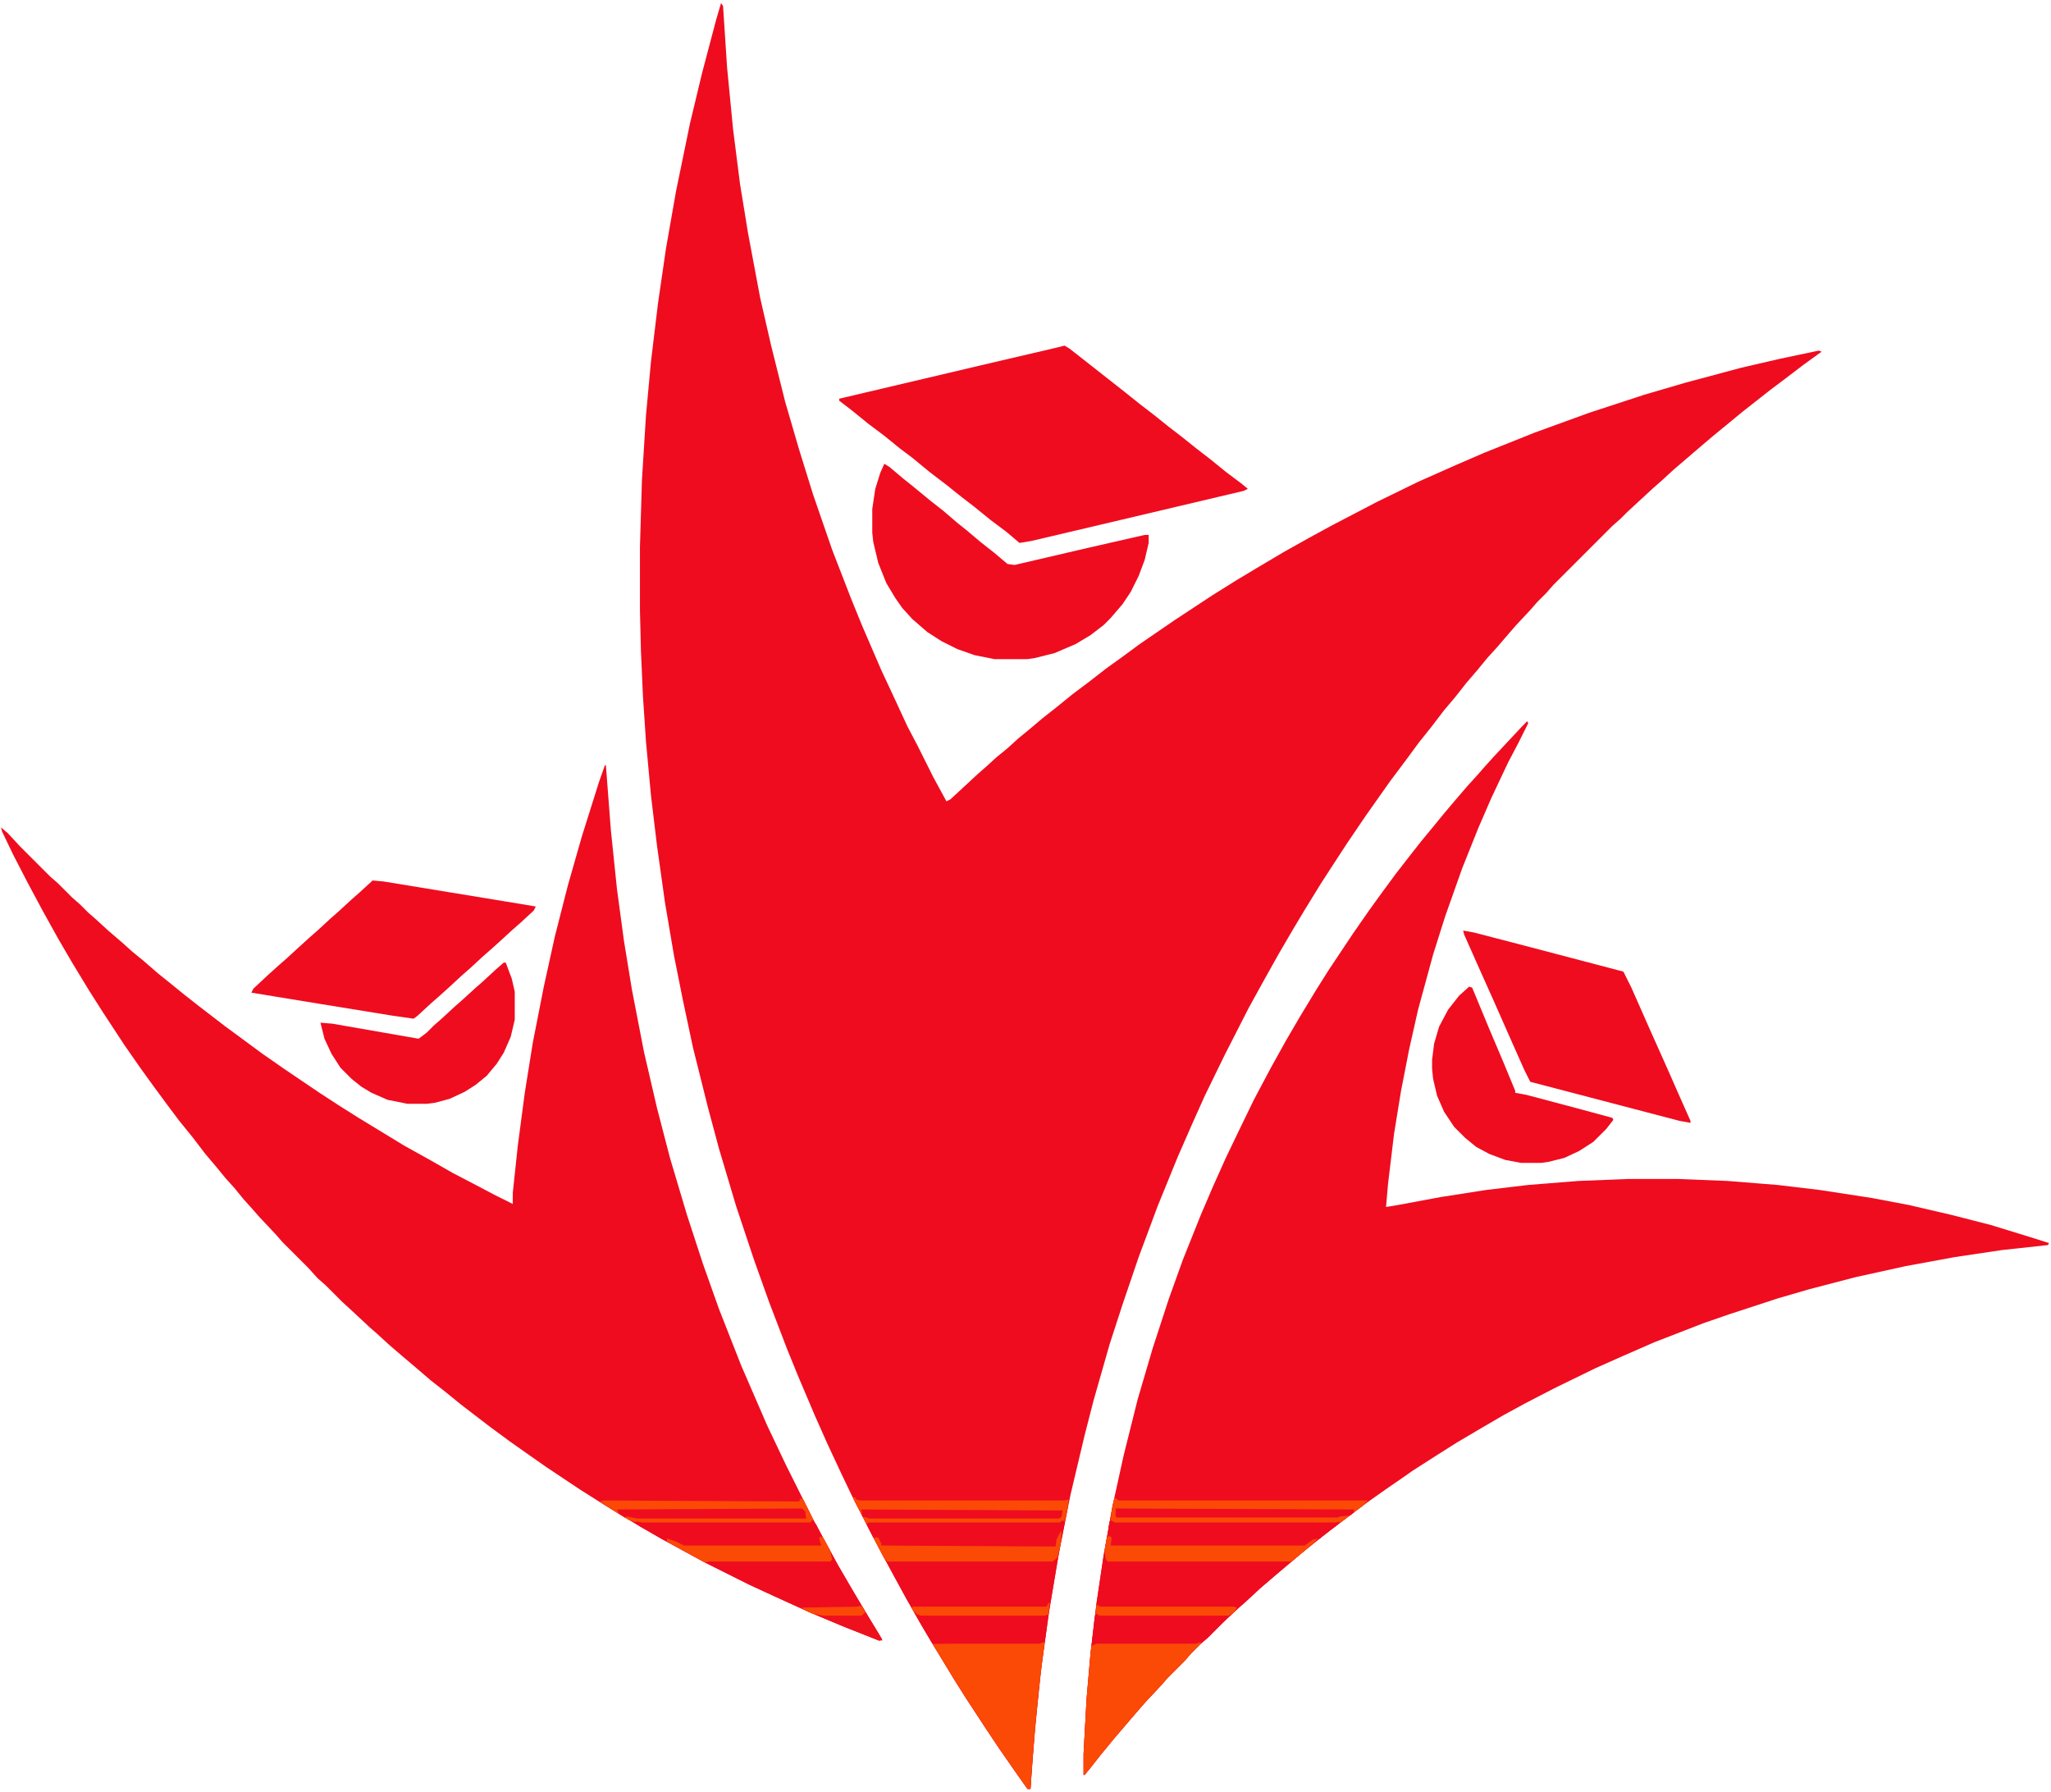 <?xml version="1.0" encoding="UTF-8"?>
<svg version="1.1" viewBox="0 0 2048 1789" width="2136" height="1866" xmlns="http://www.w3.org/2000/svg">
<path transform="translate(720,3)" d="m0 0 2 3 4 61 6 62 7 55 8 49 12 64 11 48 14 56 14 48 14 45 19 55 19 49 11 27 19 44 14 30 12 26 10 19 16 32 12 22 1 2 4-2 13-12 14-13 8-7 11-10 11-9 11-10 11-9 13-11 14-11 16-13 16-12 18-14 14-10 19-14 35-24 38-25 24-15 20-12 27-16 25-14 22-12 46-24 41-20 36-16 30-13 50-20 55-20 55-18 41-12 56-15 39-9 38-8 3 1-18 13-21 16-12 9-28 22-17 14-11 9-13 11-28 24-12 11-8 7-26 24-7 7-8 7-59 59-7 8-9 9-7 8-14 15-7 8-12 14-10 11-9 11-12 14-11 14-11 13-13 17-12 15-14 19-15 20-24 34-19 28-15 23-11 17-16 26-12 20-14 24-14 25-16 29-24 47-20 41-13 29-14 32-20 49-19 51-16 47-13 40-16 56-9 35-14 59-11 55-10 59-8 57-6 57-4 50-1 16h-3l-12-17-16-23-14-21-19-29-12-19-17-28-15-25-16-28-12-22-13-24-10-19-19-37-11-23-14-30-12-27-17-40-11-27-18-47-15-42-18-54-17-57-11-41-15-60-10-47-9-45-9-53-8-57-6-50-5-54-3-45-2-45-1-41v-63l2-67 4-64 5-54 7-58 8-55 10-57 14-68 12-50 14-53z" fill="#EF0C1F"/>
<path transform="translate(1525,720)" d="m0 0 1 2-10 20-10 19-17 36-13 30-16 40-17 48-12 38-15 55-9 40-8 41-7 43-6 50-2 23 12-2 43-8 45-7 42-5 50-4 50-2h49l50 2 50 4 42 5 52 8 37 7 43 10 39 10 39 12 19 6-1 2-46 5-47 7-49 9-50 11-46 12-31 9-49 16-26 9-49 19-32 14-27 12-41 20-29 15-22 12-24 14-22 13-19 12-25 16-10 7-16 11-17 12-19 14-21 16-14 11-16 13-26 22-14 12-14 13-8 7-16 15-14 14-8 7-8 8-7 8-17 17-7 8-15 16-7 8-24 28-14 17-11 14-5 6h-1v-21l3-55 4-46 6-50 7-47 9-50 11-50 14-56 15-51 16-49 14-39 18-45 12-28 13-29 12-25 16-33 17-32 15-27 14-24 17-28 12-19 24-36 16-23 13-18 14-19 14-18 11-14 14-17 9-11 11-13 12-14 10-11 7-8 9-10 29-31z" fill="#EF0C1F"/>
<path transform="translate(604,764)" d="m0 0h1l5 65 6 58 7 52 8 49 12 62 13 56 13 50 17 57 16 49 16 45 22 56 26 60 19 40 28 56 24 44 14 24 16 27 14 23-3 1-40-16-31-13-33-15-26-12-44-22-44-24-24-14-17-10-21-13-19-12-33-22-20-14-17-12-19-14-17-13-13-10-16-13-14-11-14-12-13-11-14-12-12-11-8-7-15-14-12-11-17-17-8-7-9-10-26-26-7-8-16-17-7-8-9-10-9-11-9-10-9-11-11-13-13-17-13-16-12-16-14-19-13-18-16-23-21-32-14-22-17-28-14-24-15-27-15-28-15-29-11-23-1-4 7 6 12 13 30 30 8 7 14 14 8 7 8 8 8 7 12 11 14 12 10 9 11 9 15 13 10 8 16 13 14 11 26 20 38 28 23 16 34 23 20 13 19 12 46 28 27 15 21 12 23 12 19 10 18 9v-11l5-47 7-53 8-50 11-56 11-50 13-51 14-49 17-54z" fill="#EF0C1F"/>
<path transform="translate(1063,345)" d="m0 0 5 3 56 44 15 12 13 10 15 12 13 10 15 12 13 10 16 13 16 12 6 5-4 2-144 34-68 16-12 2-13-11-16-12-16-13-13-10-15-12-17-13-17-14-12-9-16-13-16-12-16-13-13-10v-2l140-33 77-18z" fill="#EF0C1F"/>
<path transform="translate(1113,1495)" d="m0 0 4 3h249l-5 5-21 16-12 9-14 11-16 13-26 22-14 12-14 13-8 7-16 15-14 14-8 7-8 8-7 8-17 17-7 8-15 16-7 8-24 28-14 17-11 14-5 6h-1v-21l3-55 4-46 6-50 7-47 9-50z" fill="#EF0C1F"/>
<path transform="translate(852,1495)" d="m0 0h2l1 2 4 1h204l4-1-1 9-10 52-9 54-8 59-6 60-4 55h-3l-12-17-16-23-14-21-19-29-12-19-17-28-15-25-16-28-12-22-13-24-10-19-18-35z" fill="#EF0C1F"/>
<path transform="translate(883,463)" d="m0 0 5 3 13 11 10 8 17 14 14 11 14 12 10 8 13 11 14 11 13 11 7 1 73-17 57-13h4v8l-4 17-6 16-8 16-8 12-12 14-7 7-13 10-15 9-21 9-20 5-7 1h-33l-20-4-17-6-16-8-14-9-15-13-10-11-7-10-9-15-8-20-5-21-1-9v-24l3-20 5-16z" fill="#EF0C1F"/>
<path transform="translate(1461,929)" d="m0 0 11 2 50 13 99 26 8 16 19 43 17 38 11 25 12 27v2l-11-2-149-39-6-12-12-27-19-43-13-29-16-36z" fill="#EF0C1F"/>
<path transform="translate(372,879)" d="m0 0 11 1 122 20 30 5-2 4-13 12-8 7-12 11-10 9-8 7-13 12-8 7-13 12-10 9-8 7-13 12-4 3-21-3-80-13-61-10 2-4 15-14 10-9 8-7 12-11 11-10 8-7 13-12 8-7 13-12 8-7 12-11z" fill="#EF0C1F"/>
<path transform="translate(799,1496)" d="m0 0 3 1 11 22 24 44 14 24 16 27 14 23-3 1-40-16-31-13-33-15-26-12-44-22-44-24-24-14-17-10-19-12-1-2 199 1z" fill="#EF0C1F"/>
<path transform="translate(1467,985)" d="m0 0 3 1 17 41 14 33 12 29v2l11 2 49 13 37 10 1 2-7 9-13 13-14 9-15 7-16 4-7 1h-20l-16-3-16-6-13-7-11-9-11-11-10-15-7-16-4-17-1-10v-9l2-16 5-17 9-17 11-14z" fill="#EF0C1F"/>
<path transform="translate(503,961)" d="m0 0h2l6 16 3 13v28l-4 17-7 16-7 11-10 12-11 9-11 7-15 7-15 4-8 1h-19l-20-4-16-7-10-6-10-8-11-11-9-14-7-15-4-16 12 1 86 15 8-6 7-7 8-7 13-12 8-7 12-11 8-7 13-12z" fill="#EF0C1F"/>
<path transform="translate(1041,1637)" d="m0 0 2 3-6 49-6 67-2 30h-3l-12-17-16-23-14-21-19-29-12-19-17-28-4-6v-2l106-1 3-1z" fill="#FB4906"/>
<path transform="translate(1197,1639)" d="m0 0 3 1-10 10-7 8-17 17-7 8-15 16-7 8-24 28-14 17-11 14-5 6h-1v-21l3-55 4-46 1-7 5-3h101z" fill="#FB4906"/>
<path transform="translate(1113,1495)" d="m0 0 4 3h249l-5 5-21 16-6 2h-221l-4-2 1-11z" fill="#FB4906"/>
<path transform="translate(1110,1518)" d="m0 0 3 2h221l3-1-1 3-16 12-2 2-9 3-6 5h-194l-1-5 1-4h-3l1-11 1-5z" fill="#EF0C1F"/>
<path transform="translate(852,1495)" d="m0 0h2l1 2 4 1h204l4-1-1 9-3 13-5 2h-193l-13-25z" fill="#FB4906"/>
<path transform="translate(1061,1518)" d="m0 0 2 1-2 12-4 4-3 9h-172l-3-3-2-6h-5l-6-12 1-3h191z" fill="#EF0C1F"/>
<path transform="translate(799,1496)" d="m0 0 3 1 10 20-3 4h-171l-11-4-19-12-9-6 4-1 195 1z" fill="#FB4906"/>
<path transform="translate(811,1518)" d="m0 0 4 4 6 12h-2l1 5 1 4-1 1h-138l-12-6-4-1-2 1-25-14-6-4 3-1 5 1h168z" fill="#EF0C1F"/>
<path transform="translate(913,1608)" d="m0 0 7 4h126l-1 14-2 13-5 2h-107l-14-24-4-7z" fill="#EF0C1F"/>
<path transform="translate(1094,1611)" d="m0 0 4 1h129l-2 4-19 19-5 4-7 2h-99l-5 2 3-28z" fill="#EF0C1F"/>
<path transform="translate(1107,1533)" d="m0 0 3 2-1 8h194l8-6 5-1-5 5-14 12-8 6h-183l-2-3-1-8 2-12z" fill="#FB4906"/>
<path transform="translate(1059,1529)" d="m0 0h1l-1 13-3 13-5 4h-165l-3-3-10-19 1-4v2h3l3 6v2l174 1 1-7z" fill="#FB4906"/>
<path transform="translate(819,1534)" d="m0 0 3 1 7 13 2 9-2 2h-121l-4 1-22-12-16-9v-3l9 3 8 4h137l-2-7z" fill="#FB4906"/>
<path transform="translate(1114,1506)" d="m0 0 238 1v3l-4 3-10 1-2 1h-221l-1-1z" fill="#EF0C1F"/>
<path transform="translate(801,1506)" d="m0 0 3 3 1 7h-169l-10-2-2 1-6-4-2-4z" fill="#EF0C1F"/>
<path transform="translate(860,1507)" d="m0 0 201 1-1 6-2 2h-190l-7-2z" fill="#EF0C1F"/>
<path transform="translate(1095,1602)" d="m0 0 4 2h133l3 1-2 4-6 4h-129l-4-2z" fill="#FB4906"/>
<path transform="translate(858,1603)" d="m0 0 3 1 17 28 3 6-5-1-31-12-38-16-6-3v-1l56-1z" fill="#EF101E"/>
<path transform="translate(1047,1600)" d="m0 0h1l-1 12-4 1h-123l-4-1-5-5v-3h134z" fill="#FB4906"/>
<path transform="translate(858,1603)" d="m0 0 3 1 3 6-4 3h-38l-11-2-10-5v-1l56-1z" fill="#FB4806"/>
<path transform="translate(1526,719)" d="m0 0" fill="#EF0C20"/>
</svg>
